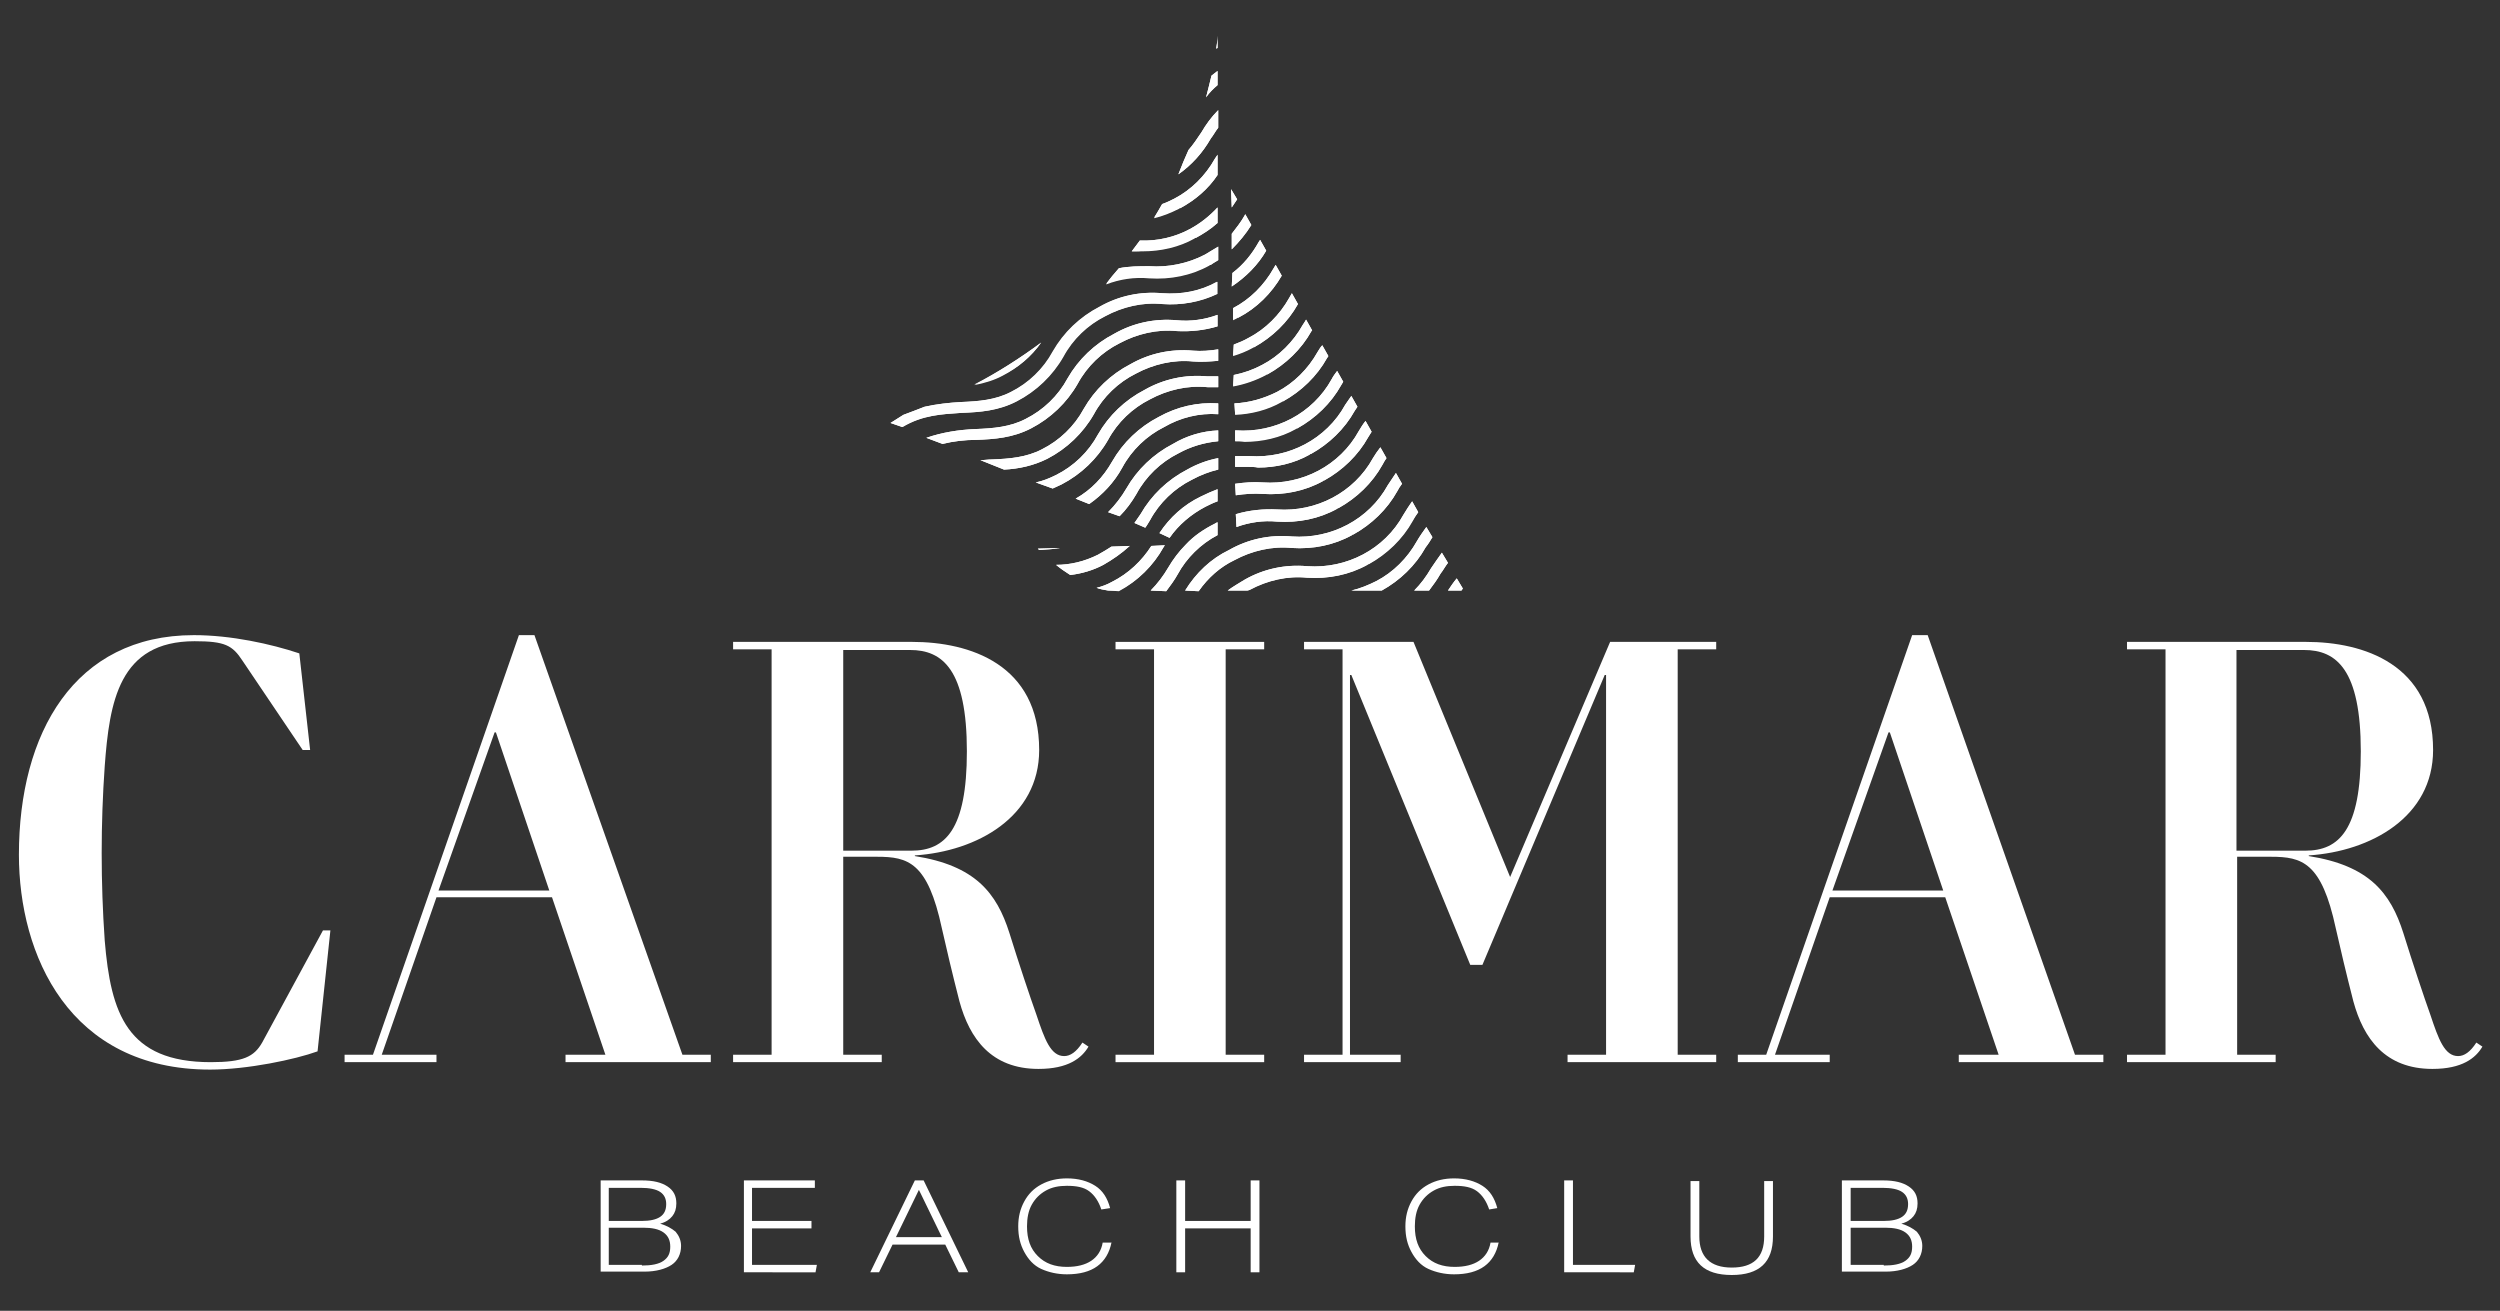<?xml version="1.0" encoding="utf-8"?>
<!-- Generator: Adobe Illustrator 24.0.2, SVG Export Plug-In . SVG Version: 6.00 Build 0)  -->
<svg version="1.1" id="Layer_1" xmlns="http://www.w3.org/2000/svg" xmlns:xlink="http://www.w3.org/1999/xlink" x="0px" y="0px"
	 viewBox="0 0 370 194" style="enable-background:new 0 0 370 194;" xml:space="preserve">
<rect x="0" y="0" width="370" height="194" fill="#333333" stroke="none"/>
<style type="text/css">
	.st0{enable-background:new    ;}
	.st1{fill:#FFFFFF;}
</style>
<g transform="translate(91.998 -169)">
	<g class="st0">
		<path class="st1" d="M-44.2,306.7h1.1l-1.9,17.9c-3.3,1.2-10.4,2.7-15.9,2.7c-20.9,0-28.3-17-28.3-31.8c0-18,8.2-32.5,25.9-32.5
			c5.5,0,11.4,1.3,15.6,2.7l1.6,14.3h-1.1l-8.9-13.2c-1.5-2.3-2.6-2.9-7.1-2.9c-11.2,0-12.6,9-13.3,18.5c-0.6,8.5-0.6,17.2,0,25.8
			c0.9,10.8,3.3,18,15.7,18c4.8,0,6.4-0.8,7.6-2.9L-44.2,306.7z"/>
		<path class="st1" d="M-8.3,326.2v-1.1h5.9l-7.9-23.3h-17.1l-8.1,23.3h8.1v1.1H-41v-1.1h4.2l21.6-62.1h2.3L9,325.1h4.2v1.1H-8.3z
			 M-27.1,300.8h16.4l-7.9-23.4h-0.2L-27.1,300.8z"/>
		<path class="st1" d="M69.1,323.9c-1,1.7-3,3.3-7.4,3.3c-7,0-10.2-4.5-11.7-10c-1.1-4.3-1.9-7.7-2.6-10.8c-2.1-9.8-5-10.6-9.6-10.6
			h-5v29.3h5.7v1.1h-22v-1.1h5.7v-60h-5.7v-1.1H43c8.5,0,18.8,3.3,18.8,16c0,9.9-9.2,15-18.4,15.6v0.1c8.9,1.4,12.1,5.4,14,11.4
			c1.3,4.2,3.1,9.6,4,12.1c1.2,3.6,2.1,6.1,4.1,6.1c0.9,0,1.8-0.6,2.7-2L69.1,323.9z M42.9,294.9c5,0,8.2-3.1,8.2-14.7
			c0-12.1-3.6-15-8.4-15h-9.9v29.7H42.9z"/>
		<path class="st1" d="M73.1,326.2v-1.1h5.7v-60h-5.7v-1.1h22v1.1h-5.7v60h5.7v1.1H73.1z"/>
		<path class="st1" d="M140,326.2v-1.1h5.7v-56.2h-0.2l-18.1,42.9h-1.8L108,268.9h-0.2v56.2h7.5v1.1H101v-1.1h5.7v-60H101v-1.1h16.2
			l14.3,34.8l14.8-34.8H162v1.1h-5.7v60h5.7v1.1H140z"/>
		<path class="st1" d="M197.9,326.2v-1.1h5.9l-7.9-23.3h-17.1l-8.1,23.3h8.1v1.1h-13.6v-1.1h4.2l21.6-62.1h2.3l21.8,62.1h4.2v1.1
			H197.9z M179.2,300.8h16.4l-7.9-23.4h-0.2L179.2,300.8z"/>
		<path class="st1" d="M275.4,323.9c-1,1.7-3,3.3-7.4,3.3c-7,0-10.2-4.5-11.7-10c-1.1-4.3-1.9-7.7-2.6-10.8
			c-2.1-9.8-5-10.6-9.6-10.6h-5v29.3h5.7v1.1h-22v-1.1h5.7v-60h-5.7v-1.1h26.5c8.5,0,18.8,3.3,18.8,16c0,9.9-9.2,15-18.4,15.6v0.1
			c8.9,1.4,12.1,5.4,14,11.4c1.3,4.2,3.1,9.6,4,12.1c1.2,3.6,2.1,6.1,4.1,6.1c0.9,0,1.8-0.6,2.7-2L275.4,323.9z M249.2,294.9
			c5,0,8.2-3.1,8.2-14.7c0-12.1-3.6-15-8.4-15H239v29.7H249.2z"/>
	</g>
	<g class="st0">
		<path class="st1" d="M-3.1,357.3v-13.6h6.1c1.7,0,2.9,0.3,3.8,0.9s1.3,1.4,1.3,2.5c0,0.8-0.2,1.4-0.6,1.9s-1,0.9-1.8,1.1
			c1,0.3,1.7,0.7,2.3,1.2c0.5,0.6,0.8,1.3,0.8,2.1c0,1.2-0.5,2.2-1.4,2.8c-0.9,0.6-2.3,1-4,1H-3.1z M3,349.7c1.2,0,2.1-0.2,2.7-0.6
			s0.9-1,0.9-1.9c0-0.8-0.3-1.4-0.9-1.8c-0.6-0.4-1.6-0.6-2.9-0.6h-4.7v4.9H3z M3,356.3c1.4,0,2.5-0.2,3.2-0.7s1-1.1,1-2.1
			c0-0.9-0.3-1.6-1-2.1s-1.7-0.7-3-0.7h-5.1v5.5H3z"/>
		<path class="st1" d="M18.1,357.3v-13.6h10.5v1.1h-9.3v4.9h8.8v1.1h-8.8v5.4h9.6l-0.2,1.1H18.1z"/>
		<path class="st1" d="M49.9,357.3l-2-4.1h-7.8l-2,4.1h-1.3l6.6-13.6h1.3l6.6,13.6H49.9z M44,345.1l-3.4,7h6.8L44,345.1z"/>
		<path class="st1" d="M72.5,352.9c-0.3,1.5-1,2.7-2.1,3.5s-2.6,1.2-4.5,1.2c-1.4,0-2.7-0.3-3.8-0.8s-1.9-1.4-2.5-2.5
			s-0.9-2.3-0.9-3.8c0-1.4,0.3-2.6,0.9-3.7c0.6-1.1,1.4-1.9,2.5-2.5c1.1-0.6,2.4-0.9,3.8-0.9c1.7,0,3.1,0.4,4.2,1.1
			c1.1,0.7,1.8,1.8,2.2,3.3L71,348c-0.4-1.2-1-2.1-1.8-2.7c-0.8-0.6-1.9-0.8-3.3-0.8c-1.2,0-2.2,0.2-3.1,0.7
			c-0.9,0.5-1.6,1.2-2.1,2.1c-0.5,0.9-0.7,2-0.7,3.2c0,1.9,0.5,3.3,1.6,4.4s2.5,1.6,4.3,1.6c1.5,0,2.7-0.3,3.6-0.9
			c0.9-0.6,1.5-1.5,1.7-2.7H72.5z"/>
		<path class="st1" d="M93.1,357.3v-6.5h-9.7v6.5h-1.3v-13.6h1.3v6h9.7v-6h1.3v13.6H93.1z"/>
		<path class="st1" d="M129.8,352.9c-0.3,1.5-1,2.7-2.1,3.5s-2.6,1.2-4.5,1.2c-1.4,0-2.7-0.3-3.8-0.8s-1.9-1.4-2.5-2.5
			s-0.9-2.3-0.9-3.8c0-1.4,0.3-2.6,0.9-3.7c0.6-1.1,1.4-1.9,2.5-2.5c1.1-0.6,2.4-0.9,3.8-0.9c1.7,0,3.1,0.4,4.2,1.1
			c1.1,0.7,1.8,1.8,2.2,3.3l-1.2,0.2c-0.4-1.2-1-2.1-1.8-2.7c-0.8-0.6-1.9-0.8-3.3-0.8c-1.2,0-2.2,0.2-3.1,0.7
			c-0.9,0.5-1.6,1.2-2.1,2.1c-0.5,0.9-0.7,2-0.7,3.2c0,1.9,0.5,3.3,1.6,4.4s2.5,1.6,4.3,1.6c1.5,0,2.7-0.3,3.6-0.9
			c0.9-0.6,1.5-1.5,1.7-2.7H129.8z"/>
		<path class="st1" d="M139.5,357.3v-13.6h1.3v12.5h9.2l-0.2,1.1H139.5z"/>
		<path class="st1" d="M169.1,343.8h1.3v8.2c0,3.8-2,5.7-6.1,5.7c-4.1,0-6.1-1.9-6.1-5.7v-8.2h1.3v8.2c0,3,1.6,4.6,4.8,4.6
			c3.2,0,4.8-1.5,4.8-4.6V343.8z"/>
		<path class="st1" d="M180.6,357.3v-13.6h6.1c1.7,0,2.9,0.3,3.8,0.9s1.3,1.4,1.3,2.5c0,0.8-0.2,1.4-0.6,1.9s-1,0.9-1.8,1.1
			c1,0.3,1.7,0.7,2.3,1.2c0.5,0.6,0.8,1.3,0.8,2.1c0,1.2-0.5,2.2-1.4,2.8c-0.9,0.6-2.3,1-4,1H180.6z M186.8,349.7
			c1.2,0,2.1-0.2,2.7-0.6s0.9-1,0.9-1.9c0-0.8-0.3-1.4-0.9-1.8c-0.6-0.4-1.6-0.6-2.9-0.6h-4.7v4.9H186.8z M186.8,356.3
			c1.4,0,2.5-0.2,3.2-0.7s1-1.1,1-2.1c0-0.9-0.3-1.6-1-2.1s-1.7-0.7-3-0.7h-5.1v5.5H186.8z"/>
	</g>
	<path class="st1" d="M122.3,256.4c0.4-0.6,0.8-1.2,1.3-1.8l0.9,1.5c-0.1,0.1-0.1,0.2-0.2,0.3L122.3,256.4z M117.3,256.4
		c1-1,1.8-2.1,2.5-3.3c0.5-0.7,1-1.5,1.6-2.3l0.9,1.5c-0.4,0.5-0.7,1.1-1.1,1.6c-0.5,0.9-1.1,1.7-1.7,2.5L117.3,256.4z M108,256.4
		c1.3-0.3,2.5-0.8,3.7-1.4c2.5-1.3,4.6-3.4,6-5.9c0.4-0.7,0.9-1.4,1.4-2.1l0.9,1.5c-0.3,0.5-0.6,1-1,1.5c-1.5,2.7-3.8,4.9-6.5,6.4
		l0,0l0,0H108z M89.7,256.4c0.8-0.6,1.7-1.1,2.5-1.6c2.8-1.6,6-2.3,9.3-2c5.8,0.4,11.4-2.5,14.2-7.6c0.4-0.6,0.8-1.3,1.3-2l0.9,1.6
		c-0.3,0.4-0.6,0.9-0.8,1.3c-1.5,2.7-3.8,4.9-6.5,6.4l0,0l-0.1,0l-0.1,0.1l0,0c-2.7,1.5-5.8,2.1-8.9,1.9c-2.9-0.3-5.9,0.4-8.5,1.8
		l-0.3,0.1L89.7,256.4z M83.4,256.4c1.6-2.6,3.8-4.7,6.5-6c2.8-1.6,6-2.3,9.3-2c5.8,0.4,11.4-2.5,14.2-7.6c0.4-0.6,0.8-1.2,1.2-1.8
		l0.9,1.6c-0.3,0.4-0.5,0.7-0.7,1.1c-1.5,2.7-3.8,4.9-6.5,6.4l0,0l-0.1,0l-0.1,0.1l0,0c-2.7,1.5-5.8,2.1-8.9,1.9
		c-2.9-0.3-5.9,0.4-8.5,1.8c-2.1,1-3.9,2.6-5.3,4.6L83.4,256.4z M78.3,256.4c1-1,1.9-2.2,2.6-3.4c0.7-1.2,1.6-2.4,2.6-3.4h0.1
		l-0.1,0c1.2-1.3,2.7-2.3,4.3-3.1c0.2-0.1,0.3-0.2,0.4-0.2v1.9c-2.5,1.3-4.6,3.4-5.9,5.8c-0.5,0.9-1.1,1.7-1.7,2.5L78.3,256.4z
		 M72,256.4c-0.6-0.1-1.2-0.2-1.7-0.4c0.8-0.2,1.6-0.5,2.3-0.9c2.4-1.2,4.4-3.1,5.8-5.3l2-0.1l-0.2,0.3c-1.5,2.7-3.8,5-6.6,6.5
		L72,256.4z M64.3,252.6c2.1,0,4.2-0.5,6.2-1.5c0.7-0.4,1.4-0.8,2-1.2l2.7-0.1c-1.2,1.1-2.5,2-3.9,2.8l0,0c-1.5,0.8-3.2,1.3-4.9,1.5
		C65.6,253.6,64.9,253.1,64.3,252.6L64.3,252.6z M61.6,250.2l3.3-0.1c-1,0.2-2,0.2-3.1,0.3C61.7,250.3,61.6,250.2,61.6,250.2
		L61.6,250.2z M79.6,247.9c1.5-2.3,3.6-4.2,6.1-5.4c0.8-0.4,1.7-0.8,2.5-1.1v1.8c-0.6,0.2-1.2,0.5-1.8,0.8c-2.1,1.1-4,2.7-5.3,4.6
		L79.6,247.9z M75.9,246.4c0.3-0.4,0.6-0.9,0.9-1.3c1.6-2.8,4-5.1,6.9-6.6c1.4-0.8,3-1.4,4.6-1.7v1.7c-1.3,0.3-2.6,0.8-3.9,1.5
		c-2.6,1.3-4.8,3.4-6.2,6c-0.2,0.3-0.4,0.7-0.7,1.1L75.9,246.4z M90.9,245.1c2-0.6,4.1-0.8,6.1-0.7c5.8,0.4,11.4-2.5,14.2-7.6
		c0.3-0.5,0.7-1.1,1.1-1.6l0.9,1.6c-0.2,0.3-0.4,0.6-0.6,1c-1.5,2.7-3.8,4.9-6.5,6.4l0,0l-0.1,0l-0.1,0.1l0,0
		c-2.7,1.5-5.8,2.1-8.9,1.9c-2-0.2-4.1,0.1-6,0.8L90.9,245.1z M72,244.8c1.1-1.1,2-2.3,2.7-3.5c1.6-2.8,4-5.1,6.9-6.6
		c2-1.2,4.3-1.9,6.7-2v1.6c-2.1,0.2-4.1,0.8-5.9,1.8c-2.6,1.3-4.8,3.4-6.2,6c-0.7,1.2-1.5,2.3-2.5,3.3L72,244.8z M67.2,242.8
		c2.3-1.3,4.1-3.2,5.4-5.5c1.6-2.8,4-5.1,6.9-6.6c2.7-1.5,5.7-2.2,8.8-2v1.6c-2.8-0.2-5.6,0.5-8,1.9c-2.6,1.3-4.8,3.4-6.2,6
		c-1.2,2.2-2.9,4-4.9,5.4L67.2,242.8z M90.8,240.6c1.4-0.2,2.7-0.3,4.1-0.2c5.8,0.4,11.4-2.5,14.2-7.6c0.3-0.5,0.6-1,1-1.5l0.9,1.6
		c-0.2,0.3-0.3,0.5-0.5,0.8c-1.5,2.7-3.8,4.9-6.5,6.4l0,0l-0.1,0l-0.1,0.1l0,0c-2.7,1.5-5.8,2.1-8.9,1.9c-1.3-0.1-2.7,0-4,0.2
		L90.8,240.6z M61.3,240.4c1-0.2,2-0.6,3-1.1c2.6-1.3,4.8-3.4,6.2-6c1.6-2.8,4-5.1,6.9-6.6c2.8-1.6,6-2.3,9.3-2c0.5,0,1.1,0,1.6,0
		v1.6c-0.6,0-1.1,0-1.6,0c-2.9-0.3-5.9,0.4-8.5,1.8c-2.6,1.3-4.8,3.4-6.2,6c-1.6,2.8-4,5.1-6.9,6.6l0,0c-0.4,0.2-0.9,0.4-1.3,0.6
		L61.3,240.4z M53.1,237.1c0.6,0,1.1-0.1,1.7-0.1c2.6-0.1,5.1-0.3,7.4-1.5c2.6-1.3,4.8-3.4,6.2-6c1.6-2.8,4-5.1,6.9-6.6
		c2.8-1.6,6-2.3,9.3-2c1.2,0.1,2.5,0,3.7-0.2v1.7c-1.2,0.1-2.5,0.2-3.7,0.1c-2.9-0.3-5.9,0.4-8.5,1.8c-2.6,1.3-4.8,3.4-6.2,6
		c-1.6,2.8-4,5.1-6.9,6.6l0,0c-2,1-4.2,1.5-6.4,1.6L53.1,237.1z M92.8,238.1c-0.7,0-1.3,0-2,0l0-1.6c0.7,0,1.4,0,2.1,0
		c5.8,0.4,11.4-2.5,14.2-7.6c0.3-0.4,0.6-0.9,0.9-1.3l0.9,1.6c-0.1,0.2-0.3,0.4-0.4,0.6c-1.5,2.7-3.8,4.9-6.5,6.4l0,0l-0.1,0
		l-0.1,0.1l0,0c-2.3,1.3-5,1.9-7.6,1.9C93.7,238.1,93.2,238.1,92.8,238.1z M45.1,233.8c2.3-0.8,4.8-1.2,7.3-1.3
		c2.6-0.1,5.1-0.3,7.4-1.5c2.6-1.3,4.8-3.4,6.2-6c1.6-2.8,4-5.1,6.9-6.6c2.8-1.6,6-2.3,9.3-2c2,0.2,4.1-0.1,6-0.8v1.7
		c-2,0.6-4,0.8-6,0.7c-2.9-0.3-5.9,0.4-8.5,1.8c-2.6,1.3-4.8,3.4-6.2,6c-1.6,2.8-4,5.1-6.9,6.6l0,0c-2.7,1.4-5.4,1.6-8.1,1.7
		c-1.7,0-3.4,0.2-5,0.6L45.1,233.8z M90.8,234.3L90.8,234.3l0-1.6h0.1c5.8,0.4,11.4-2.5,14.2-7.6c0.2-0.4,0.5-0.8,0.8-1.2l0.9,1.6
		c-0.1,0.2-0.2,0.3-0.3,0.5c-1.5,2.7-3.8,4.9-6.5,6.4l0,0l-0.1,0l-0.1,0.1l0,0c-2.3,1.3-5,1.9-7.6,1.9
		C91.6,234.3,91.2,234.3,90.8,234.3L90.8,234.3z M39.8,231.6c0.6-0.4,1.3-0.8,1.9-1.2c1.1-0.4,2.1-0.8,3.2-1.2
		c1.8-0.4,3.6-0.6,5.4-0.7c2.6-0.1,5.1-0.3,7.4-1.5c2.6-1.3,4.8-3.4,6.2-6c1.6-2.8,4-5.1,6.9-6.6c2.8-1.6,6-2.3,9.3-2
		c2.8,0.2,5.6-0.3,8.1-1.7v1.8c-2.5,1.2-5.3,1.7-8.1,1.5c-2.9-0.3-5.9,0.4-8.5,1.8c-2.6,1.3-4.8,3.4-6.2,6c-1.6,2.8-4,5.1-6.9,6.6
		l0,0c-2.7,1.4-5.4,1.6-8.1,1.7c-2.9,0.2-5.8,0.3-8.8,2.1L39.8,231.6z M90.7,228.7c2.2-0.1,4.3-0.7,6.3-1.7c2.5-1.3,4.6-3.4,6-5.9
		c0.2-0.3,0.4-0.7,0.7-1l0.9,1.6l-0.2,0.3c-1.5,2.7-3.8,4.9-6.5,6.4l0,0l-0.1,0l-0.1,0.1l0,0c-2.1,1.2-4.5,1.8-6.9,1.9L90.7,228.7z
		 M90.6,224.5c1.5-0.3,2.9-0.8,4.2-1.5c2.5-1.3,4.6-3.4,6-5.9c0.2-0.3,0.4-0.6,0.5-0.8l0.9,1.6l-0.1,0.1c-1.5,2.7-3.8,4.9-6.5,6.4
		l0,0l-0.1,0l-0.1,0.1l0,0c-1.5,0.8-3.2,1.4-4.9,1.7L90.6,224.5z M62.1,219.7c-1.5,2.1-3.4,3.7-5.7,4.9l0,0
		c-1.3,0.7-2.7,1.1-4.2,1.4C55.7,224.1,59,222,62.1,219.7z M90.6,220c0.8-0.3,1.5-0.6,2.2-1c2.5-1.3,4.6-3.4,6-5.9
		c0.1-0.2,0.3-0.5,0.4-0.7l0.9,1.6c-1.5,2.7-3.8,4.9-6.5,6.4l0,0l-0.1,0l-0.1,0.1l0,0c-0.9,0.5-1.9,0.9-2.9,1.2L90.6,220z
		 M90.5,214.6c2.5-1.3,4.6-3.4,6-5.9c0.1-0.2,0.2-0.3,0.3-0.5l0.9,1.6c-1.5,2.6-3.7,4.8-6.4,6.2l0,0l-0.1,0l-0.1,0.1l0,0
		c-0.2,0.1-0.4,0.2-0.6,0.3L90.5,214.6z M90.4,209.4c1.6-1.2,2.9-2.8,3.9-4.6l0.2-0.3l0.9,1.6c-1.2,2.1-3,3.9-5.1,5.3L90.4,209.4z
		 M73.6,208.7c1.5-0.3,3-0.3,4.5-0.3c2.8,0.2,5.7-0.4,8.2-1.7c0.7-0.4,1.3-0.8,2-1.2v2c-0.3,0.2-0.7,0.4-1.1,0.7l0,0l-0.1,0
		l-0.1,0.1l0,0c-2.7,1.5-5.8,2.1-8.9,1.9c-2.2-0.2-4.3,0.1-6.4,0.9C72.3,210.2,72.9,209.5,73.6,208.7z M75.9,206.2l-0.4,0
		c0.4-0.5,0.8-1.1,1.2-1.6c2.6,0.1,5.2-0.5,7.4-1.7c1.5-0.8,2.9-1.9,4.1-3.2v2.3c-1,0.9-2.1,1.6-3.2,2.2l0,0l-0.1,0l-0.1,0.1l0,0
		c-2.3,1.3-5,1.9-7.7,1.9C76.7,206.2,76.3,206.2,75.9,206.2L75.9,206.2z M90.3,203.6c0.7-0.9,1.4-1.8,1.9-2.7l0.1-0.2l0.9,1.6
		c-0.8,1.3-1.8,2.5-2.9,3.6L90.3,203.6z M80,199.2c0.6-0.2,1.2-0.5,1.8-0.8c2.5-1.3,4.6-3.4,6-5.9c0.1-0.2,0.3-0.4,0.4-0.6v3
		c-1.4,2.1-3.3,3.7-5.5,4.9l0,0l-0.1,0l-0.1,0.1l0,0c-1.2,0.6-2.4,1.1-3.7,1.4C79.2,200.6,79.6,199.9,80,199.2z M90.2,197l0.9,1.5
		c-0.3,0.4-0.5,0.8-0.8,1.2L90.2,197z M83.9,191.2c0.7-0.8,1.3-1.7,1.9-2.6c0.7-1.2,1.5-2.3,2.5-3.3v2.6c-0.4,0.5-0.7,1.1-1.1,1.6
		c-1.2,2.1-2.8,3.9-4.8,5.3C82.9,193.5,83.4,192.3,83.9,191.2L83.9,191.2z M87.3,180.2c0.3-0.2,0.6-0.5,0.9-0.7v2.1
		c-0.6,0.5-1.2,1.1-1.7,1.8C86.8,182.2,87.1,181.1,87.3,180.2L87.3,180.2z M88.2,174.3v1.8l-0.2,0.1C88.2,175,88.2,174.3,88.2,174.3
		z"/>
	<g transform="matrix(1, 0, 0, 1, -92, 169)">
		<path class="st1" d="M214.3,87.4c0.4-0.6,0.8-1.2,1.3-1.8l0.9,1.5c-0.1,0.1-0.1,0.2-0.2,0.3L214.3,87.4z M209.3,87.4
			c1-1,1.8-2.1,2.5-3.3c0.5-0.7,1-1.5,1.6-2.3l0.9,1.5c-0.4,0.5-0.7,1.1-1.1,1.6c-0.5,0.9-1.1,1.7-1.7,2.5L209.3,87.4z M200,87.4
			c1.3-0.3,2.5-0.8,3.7-1.4c2.5-1.3,4.6-3.4,6-5.9c0.4-0.7,0.9-1.4,1.4-2.1l0.9,1.5c-0.3,0.5-0.6,1-1,1.5c-1.5,2.7-3.8,4.9-6.5,6.4
			l0,0l0,0H200z M181.7,87.4c0.8-0.6,1.7-1.1,2.5-1.6c2.8-1.6,6-2.3,9.3-2c5.8,0.4,11.4-2.5,14.2-7.6c0.4-0.7,0.8-1.3,1.3-2l0.9,1.6
			c-0.3,0.4-0.6,0.9-0.9,1.3c-1.5,2.7-3.8,4.9-6.5,6.4l0,0l-0.1,0l-0.1,0.1l0,0c-2.7,1.5-5.8,2.1-8.9,1.9c-2.9-0.3-5.9,0.4-8.5,1.8
			l-0.3,0.1L181.7,87.4z M175.4,87.4c1.6-2.6,3.8-4.7,6.5-6c2.8-1.6,6-2.3,9.3-2c5.8,0.4,11.4-2.5,14.2-7.6c0.4-0.6,0.8-1.2,1.2-1.8
			l0.9,1.6c-0.3,0.4-0.5,0.7-0.7,1.1c-1.5,2.7-3.8,4.9-6.5,6.4l0,0l-0.1,0l-0.1,0.1l0,0c-2.7,1.5-5.8,2.1-8.9,1.9
			c-2.9-0.3-5.9,0.4-8.5,1.8c-2.1,1-3.9,2.6-5.3,4.6L175.4,87.4z M170.3,87.4c1-1,1.9-2.2,2.6-3.4c0.7-1.2,1.6-2.4,2.6-3.4h0.1
			l-0.1,0c1.2-1.3,2.7-2.3,4.3-3.1c0.2-0.1,0.3-0.2,0.4-0.2v1.9c-2.5,1.3-4.6,3.4-5.9,5.8c-0.5,0.9-1.1,1.7-1.7,2.5L170.3,87.4z
			 M164,87.4c-0.6-0.1-1.2-0.2-1.7-0.4c0.8-0.2,1.6-0.5,2.3-0.9c2.4-1.2,4.4-3.1,5.8-5.3l2-0.1l-0.2,0.3c-1.5,2.7-3.8,5-6.6,6.4
			L164,87.4z M156.3,83.6c2.1,0,4.2-0.5,6.2-1.5c0.7-0.4,1.4-0.8,2-1.2l2.7-0.1c-1.2,1.1-2.5,2-3.9,2.8l0,0
			c-1.5,0.8-3.2,1.3-4.9,1.5C157.6,84.6,156.9,84.1,156.3,83.6L156.3,83.6z M153.6,81.2l3.3-0.1c-1,0.2-2,0.2-3.1,0.3
			C153.7,81.3,153.6,81.2,153.6,81.2L153.6,81.2z M171.6,78.9c1.5-2.3,3.6-4.2,6.1-5.4c0.8-0.4,1.7-0.8,2.5-1.1v1.8
			c-0.6,0.2-1.2,0.5-1.8,0.8c-2.1,1.1-4,2.7-5.3,4.6L171.6,78.9z M167.9,77.4c0.3-0.4,0.6-0.9,0.9-1.3c1.6-2.8,4-5.1,6.9-6.6
			c1.4-0.8,3-1.4,4.6-1.7v1.7c-1.3,0.3-2.6,0.8-3.9,1.5c-2.6,1.3-4.8,3.4-6.2,6c-0.2,0.3-0.4,0.7-0.7,1.1L167.9,77.4z M182.9,76.1
			c2-0.6,4.1-0.8,6.1-0.7c5.8,0.4,11.4-2.5,14.2-7.6c0.3-0.5,0.7-1.1,1.1-1.6l0.9,1.6c-0.2,0.3-0.4,0.6-0.6,1
			c-1.5,2.7-3.8,4.9-6.5,6.4l0,0l-0.1,0l-0.1,0.1l0,0c-2.7,1.5-5.8,2.1-8.9,1.9c-2-0.2-4.1,0.1-6,0.8L182.9,76.1z M164,75.8
			c1.1-1.1,2-2.3,2.7-3.5c1.6-2.8,4-5.1,6.9-6.6c2-1.2,4.3-1.9,6.7-2v1.6c-2.1,0.2-4.1,0.8-5.9,1.8c-2.6,1.3-4.8,3.4-6.2,6
			c-0.7,1.2-1.5,2.3-2.5,3.3L164,75.8z M159.2,73.8c2.3-1.3,4.1-3.2,5.4-5.5c1.6-2.8,4-5.1,6.9-6.6c2.7-1.5,5.7-2.2,8.8-2v1.6
			c-2.8-0.2-5.6,0.5-8,1.9c-2.6,1.3-4.8,3.4-6.2,6c-1.2,2.2-2.9,4-4.9,5.4L159.2,73.8z M182.8,71.6c1.4-0.2,2.7-0.3,4.1-0.2
			c5.8,0.4,11.4-2.5,14.2-7.6c0.3-0.5,0.6-1,1-1.5l0.9,1.6c-0.2,0.3-0.3,0.5-0.5,0.8c-1.5,2.7-3.8,4.9-6.5,6.4l0,0l-0.1,0l-0.1,0.1
			l0,0c-2.7,1.5-5.8,2.1-8.9,1.9c-1.3-0.1-2.7,0-4,0.2L182.8,71.6z M153.3,71.4c1-0.2,2-0.6,3-1.1c2.6-1.3,4.8-3.4,6.2-6
			c1.6-2.8,4-5.1,6.9-6.6c2.8-1.6,6-2.3,9.3-2c0.5,0,1.1,0,1.6,0v1.6c-0.6,0-1.1,0-1.6,0c-2.9-0.3-5.9,0.4-8.5,1.8
			c-2.6,1.3-4.8,3.4-6.2,6c-1.6,2.8-4,5.1-6.9,6.6l0,0c-0.4,0.2-0.9,0.4-1.3,0.6L153.3,71.4z M145.1,68.1c0.6,0,1.1-0.1,1.7-0.1
			c2.6-0.1,5.1-0.3,7.4-1.5c2.6-1.3,4.8-3.4,6.2-6c1.6-2.8,4-5.1,6.9-6.6c2.8-1.6,6-2.3,9.3-2c1.2,0.1,2.5,0,3.7-0.2v1.7
			c-1.2,0.1-2.5,0.2-3.7,0.1c-2.9-0.3-5.9,0.4-8.5,1.8c-2.6,1.3-4.8,3.4-6.2,6c-1.6,2.8-4,5.1-6.9,6.6l0,0c-2,1-4.2,1.5-6.4,1.6
			L145.1,68.1z M184.8,69.1c-0.7,0-1.3,0-2,0l0-1.6c0.7,0,1.4,0,2.1,0c5.8,0.4,11.4-2.5,14.2-7.6c0.3-0.4,0.6-0.9,0.9-1.3l0.9,1.6
			c-0.1,0.2-0.3,0.4-0.4,0.6c-1.5,2.7-3.8,4.9-6.5,6.4l0,0l-0.1,0l-0.1,0.1l0,0c-2.3,1.3-5,1.9-7.6,1.9
			C185.7,69.1,185.2,69.1,184.8,69.1z M137.1,64.8c2.3-0.8,4.8-1.2,7.3-1.3c2.6-0.1,5.1-0.3,7.4-1.5c2.6-1.3,4.8-3.4,6.2-6
			c1.6-2.8,4-5.1,6.9-6.6c2.8-1.6,6-2.3,9.3-2c2,0.2,4.1-0.1,6-0.8v1.7c-2,0.6-4,0.8-6,0.7c-2.9-0.3-5.9,0.4-8.5,1.8
			c-2.6,1.3-4.8,3.4-6.2,6c-1.6,2.8-4,5.1-6.9,6.6l0,0c-2.7,1.4-5.4,1.6-8.1,1.7c-1.7,0-3.4,0.2-5,0.6L137.1,64.8z M182.8,65.3
			L182.8,65.3l0-1.6h0.1c5.8,0.4,11.4-2.5,14.2-7.6c0.2-0.4,0.5-0.8,0.8-1.2l0.9,1.6c-0.1,0.2-0.2,0.3-0.3,0.5
			c-1.5,2.7-3.8,4.9-6.5,6.4l0,0l-0.1,0l-0.1,0l0,0c-2.3,1.3-5,1.9-7.6,1.9C183.6,65.3,183.2,65.3,182.8,65.3L182.8,65.3z
			 M131.8,62.6c0.6-0.4,1.3-0.8,1.9-1.2c1.1-0.4,2.1-0.8,3.1-1.2c1.8-0.4,3.6-0.6,5.4-0.7c2.6-0.1,5.1-0.3,7.4-1.5
			c2.6-1.3,4.8-3.4,6.2-6c1.6-2.8,4-5.1,6.9-6.6c2.8-1.6,6-2.3,9.3-2c2.8,0.2,5.6-0.3,8.1-1.7v1.8c-2.5,1.2-5.3,1.7-8.1,1.5
			c-2.9-0.3-5.9,0.4-8.5,1.8c-2.6,1.3-4.8,3.4-6.2,6c-1.6,2.8-4,5.1-6.9,6.6l0,0c-2.7,1.4-5.4,1.6-8.1,1.7c-2.9,0.2-5.8,0.3-8.8,2.1
			L131.8,62.6z M182.7,59.7c2.2-0.1,4.3-0.7,6.3-1.7c2.5-1.3,4.6-3.4,6-5.9c0.2-0.3,0.4-0.7,0.7-1l0.9,1.6l-0.2,0.3
			c-1.5,2.7-3.8,4.9-6.5,6.4l0,0l-0.1,0l-0.1,0l0,0c-2.1,1.2-4.5,1.8-6.9,1.9L182.7,59.7z M182.6,55.5c1.5-0.3,2.9-0.8,4.2-1.5
			c2.5-1.3,4.6-3.4,6-5.9c0.2-0.3,0.4-0.6,0.5-0.8l0.9,1.6l-0.1,0.1c-1.5,2.7-3.8,4.9-6.5,6.4l0,0l-0.1,0l-0.1,0l0,0
			c-1.5,0.8-3.2,1.4-4.9,1.7L182.6,55.5z M154.1,50.7c-1.5,2.1-3.4,3.7-5.7,4.8l0,0c-1.3,0.7-2.7,1.1-4.2,1.4
			C147.7,55.1,151,53,154.1,50.7z M182.6,51c0.8-0.3,1.5-0.6,2.2-1c2.5-1.3,4.6-3.4,6-5.9c0.1-0.2,0.3-0.5,0.4-0.7l0.9,1.6
			c-1.5,2.7-3.8,4.9-6.5,6.4l0,0l-0.1,0l-0.1,0l0,0c-0.9,0.5-1.9,0.9-2.9,1.2L182.6,51z M182.5,45.6c2.5-1.3,4.6-3.4,6-5.9
			c0.1-0.2,0.2-0.3,0.3-0.5l0.9,1.6c-1.5,2.6-3.7,4.8-6.4,6.2l0,0l-0.1,0l-0.1,0l0,0c-0.2,0.1-0.4,0.2-0.6,0.3L182.5,45.6z
			 M182.4,40.4c1.6-1.2,2.9-2.8,3.9-4.6l0.2-0.3l0.9,1.6c-1.2,2.1-3,3.9-5.1,5.3L182.4,40.4z M165.6,39.7c1.5-0.3,3-0.3,4.5-0.3
			c2.8,0.2,5.7-0.4,8.2-1.7c0.7-0.4,1.3-0.8,2-1.2v2c-0.3,0.2-0.7,0.4-1.1,0.7l0,0l-0.1,0l-0.1,0l0,0c-2.7,1.5-5.8,2.1-8.9,1.9
			c-2.2-0.2-4.3,0.1-6.4,0.9C164.3,41.2,164.9,40.5,165.6,39.7z M167.9,37.2l-0.4,0c0.4-0.5,0.8-1.1,1.2-1.6
			c2.6,0.1,5.2-0.5,7.4-1.7c1.5-0.8,2.9-1.9,4.1-3.2V33c-1,0.9-2.1,1.6-3.2,2.2l0,0l-0.1,0l-0.1,0l0,0c-2.3,1.3-5,1.9-7.7,1.9
			C168.7,37.2,168.3,37.2,167.9,37.2L167.9,37.2z M182.3,34.6c0.7-0.9,1.4-1.8,1.9-2.7l0.1-0.2l0.9,1.6c-0.8,1.3-1.8,2.5-2.9,3.6
			L182.3,34.6z M172,30.2c0.6-0.2,1.2-0.5,1.8-0.8c2.5-1.3,4.6-3.4,6-5.9c0.1-0.2,0.3-0.4,0.4-0.6v3c-1.4,2.1-3.3,3.7-5.5,4.9l0,0
			l-0.1,0l-0.1,0l0,0c-1.2,0.6-2.4,1.1-3.7,1.4C171.2,31.6,171.6,30.9,172,30.2z M182.2,28l0.9,1.5c-0.3,0.4-0.5,0.8-0.8,1.2
			L182.2,28z M175.9,22.2c0.7-0.8,1.3-1.7,1.9-2.6c0.7-1.2,1.5-2.3,2.5-3.3v2.6c-0.4,0.5-0.7,1.1-1.1,1.6c-1.2,2.1-2.8,3.9-4.8,5.3
			C174.9,24.5,175.4,23.3,175.9,22.2L175.9,22.2z M179.3,11.2c0.3-0.2,0.6-0.5,0.9-0.7v2.1c-0.6,0.5-1.2,1.1-1.7,1.8
			C178.8,13.2,179.1,12.1,179.3,11.2L179.3,11.2z M180.2,5.3v1.8L180,7.2C180.2,6,180.2,5.3,180.2,5.3z"/>
	</g>
</g>
</svg>
